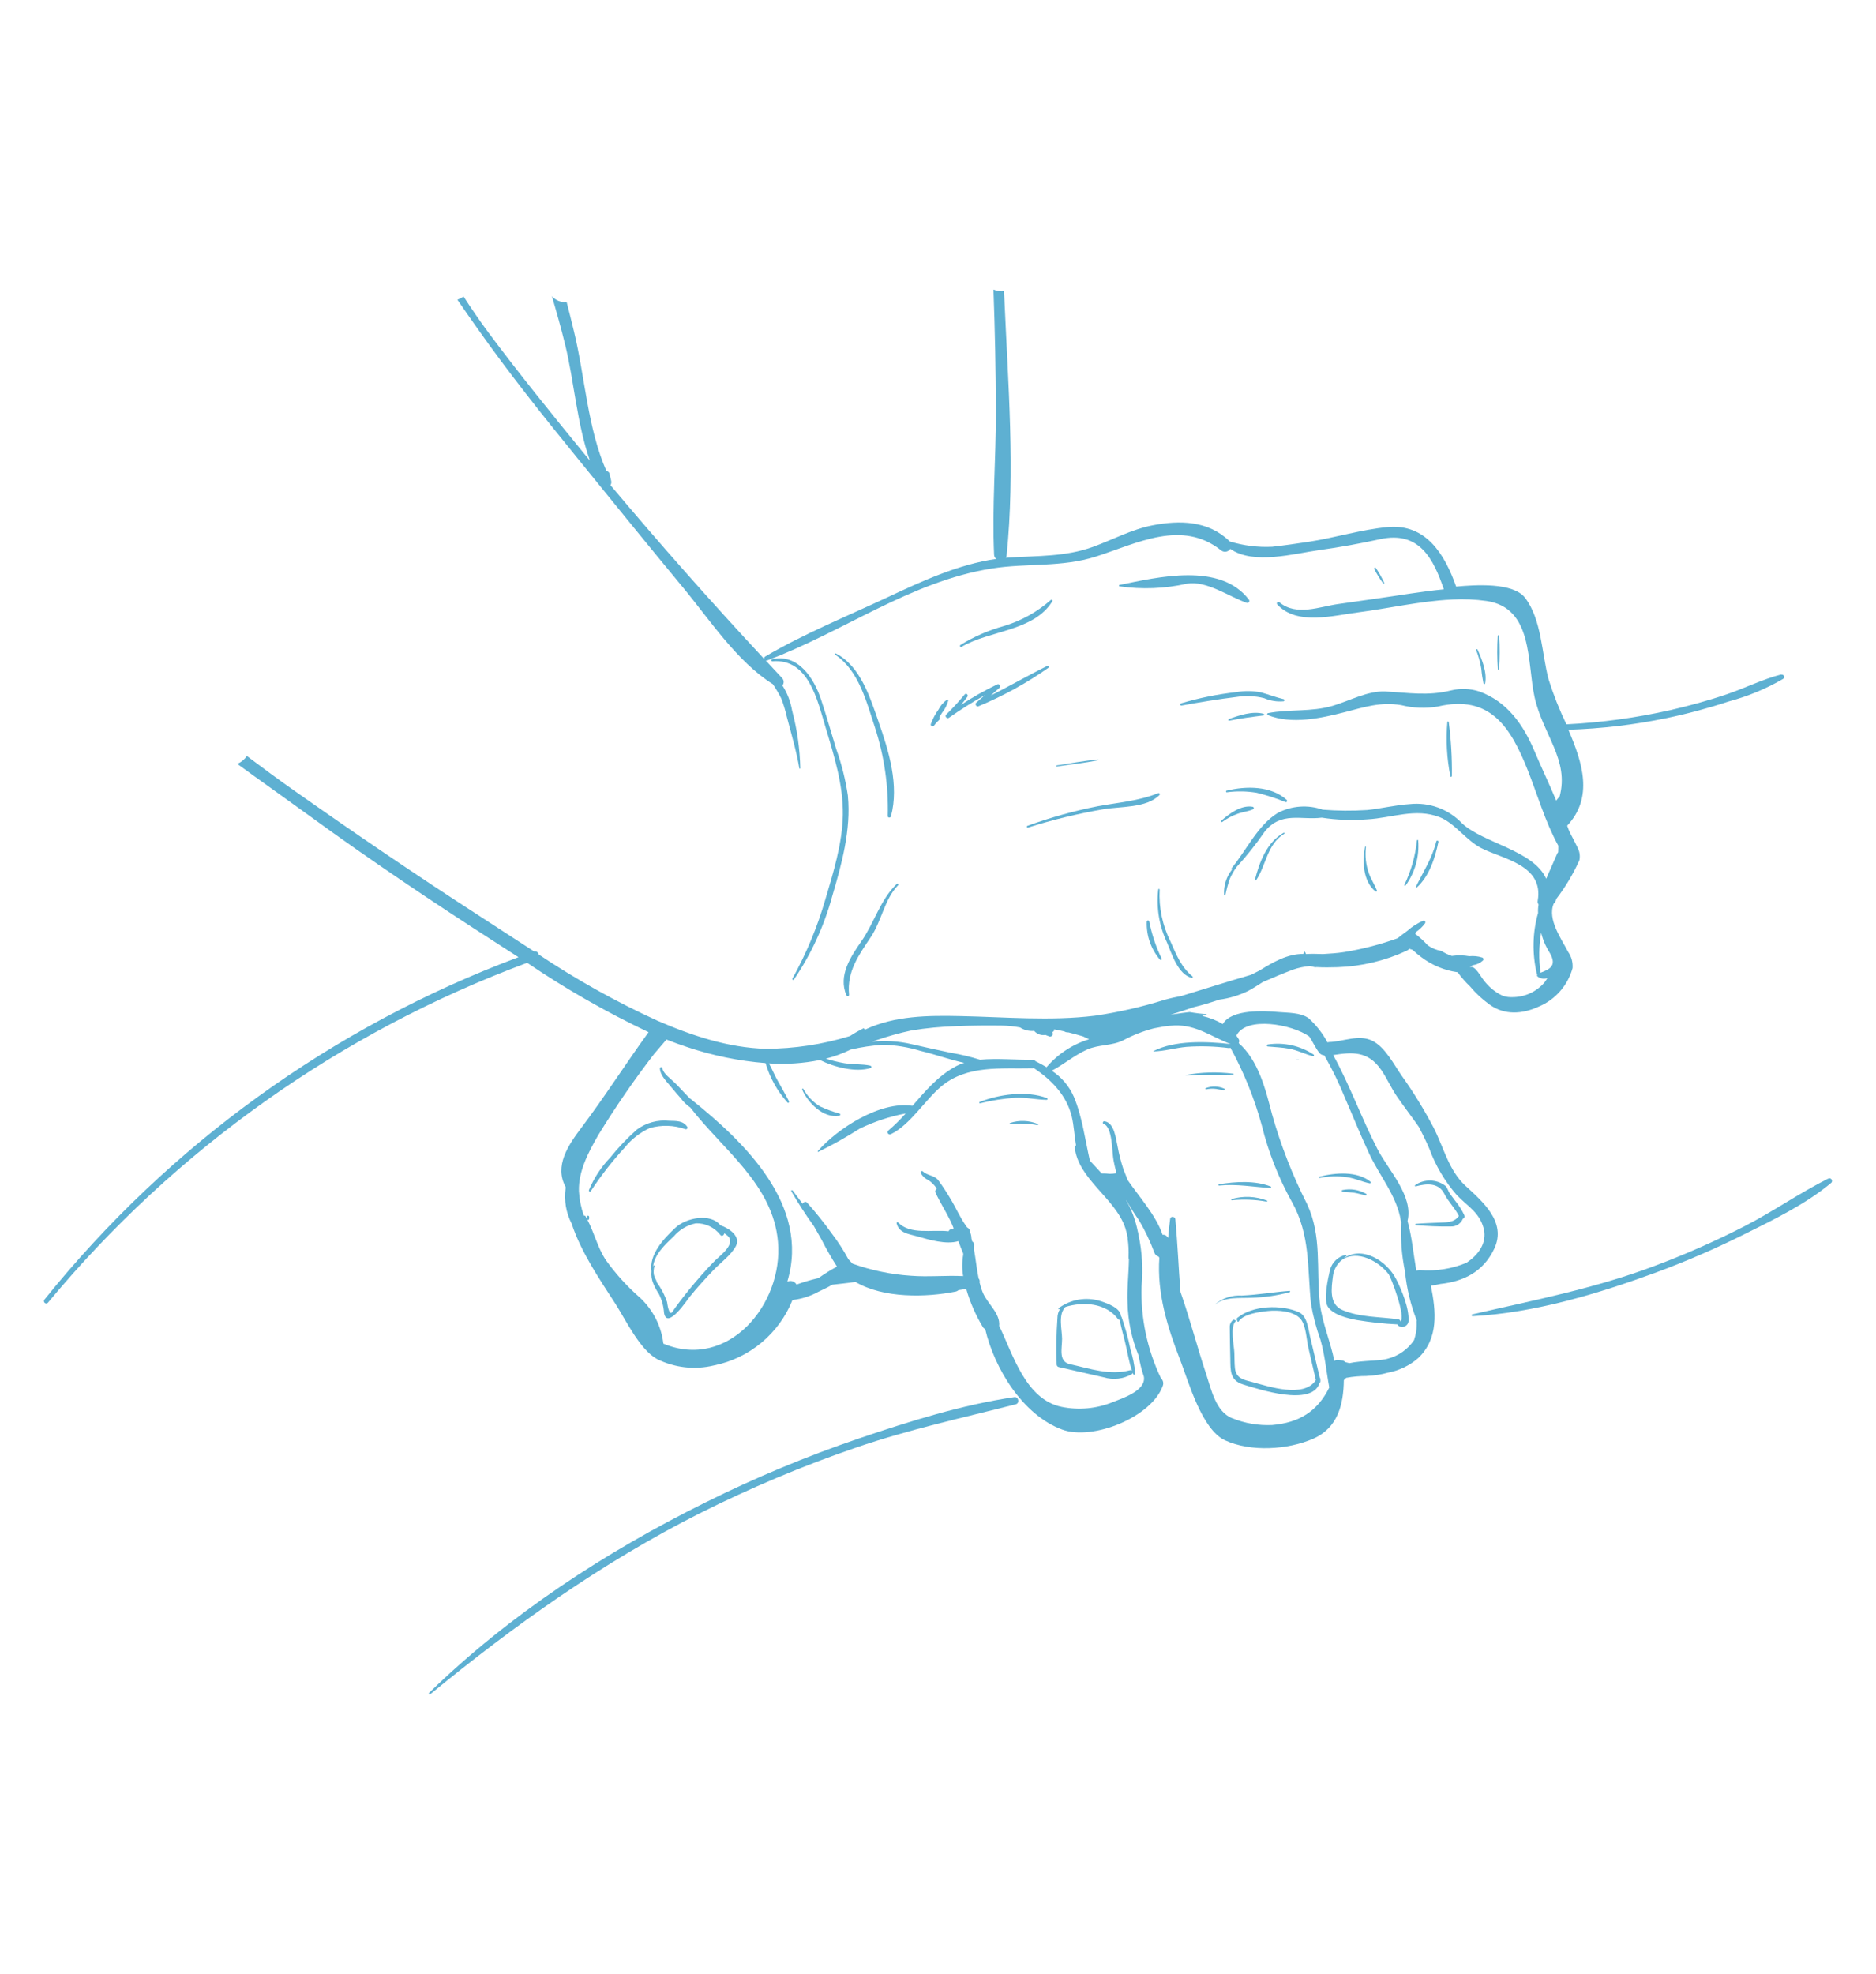 <?xml version="1.0" encoding="UTF-8"?><svg id="a" xmlns="http://www.w3.org/2000/svg" width="384" height="404" viewBox="0 0 384 404"><path d="M255.66,122.75c-5.85-7.76-18.65-4.64-26.53-3.04-.15,.03-.12,.26,.02,.28,4.59,.66,9.26,.48,13.78-.54,4.05-.7,8.67,2.69,12.3,3.93,.23,.04,.45-.11,.49-.33,.02-.1,0-.21-.05-.3Z" fill="#5eb0d2"/><path d="M364.65,138.01c-3.82,.97-7.48,2.82-11.22,4.08-3.78,1.29-7.63,2.33-11.51,3.23-7,1.58-14.12,2.55-21.29,2.91-1.44-2.98-2.66-6.06-3.65-9.21-1.41-5.29-1.4-12.21-4.81-16.68-2.46-3.2-10.2-2.66-14.11-2.3-2.33-6.57-6.13-12.9-14-12.18-5.36,.49-10.81,2.19-16.17,3.01-2.49,.38-4.99,.74-7.5,1.02-2.94,.14-5.88-.23-8.7-1.1l-.08-.09c-4.32-4.17-10.13-4.28-15.73-3.19-4.2,.81-8.16,2.95-12.15,4.4-5.58,2.03-11.31,1.82-17.13,2.18-.23,.02-.47,.05-.7,.06,.08-.14,.13-.3,.14-.46,1.77-17.16,.3-35.26-.45-52.47-.02-.54-.05-1.08-.08-1.63-.73,.07-1.48-.04-2.16-.33,.31,8.34,.48,16.68,.5,25.03,.02,9.71-.82,19.53-.37,29.22,.01,.34,.17,.65,.44,.87-7.75,1.08-15.38,4.63-22.32,7.88-8.3,3.88-17.08,7.45-24.98,12.1-.17,.1-.25,.32-.18,.51-10.79-11.59-21.28-23.45-31.48-35.58,.16-.26,.22-.58,.15-.88l-.35-1.47c-.06-.29-.31-.51-.61-.52-3.86-8.68-4.42-19.34-6.63-28.47-.49-2.03-1-4.08-1.53-6.14-1.14,.11-2.27-.34-3.02-1.2,.97,3.31,1.91,6.63,2.73,9.99,1.84,7.56,2.4,16.15,5.05,23.66-.4-.49-.81-.97-1.22-1.47-6.64-8.13-13.27-16.3-19.55-24.73-1.8-2.42-3.48-4.89-5.1-7.39-.38,.29-.81,.51-1.26,.66,1.37,2.01,2.76,3.97,4.11,5.89,6.41,9.1,13.38,17.84,20.4,26.46,7.17,8.82,14.32,17.67,21.58,26.43,5.46,6.56,11.09,15.27,18.48,19.9,.65,.95,1.23,1.94,1.74,2.97,.47,1.23,.85,2.5,1.14,3.79,.92,3.48,1.94,6.93,2.55,10.48l.11,.08,.08-.08c-.08-4-.65-7.98-1.68-11.85-.31-1.82-.98-3.56-1.98-5.12,.35-.43,.34-1.05-.02-1.47-1.14-1.21-2.27-2.42-3.4-3.65,.09,.04,.19,.04,.28,0,15.49-5.79,29.38-16.19,46-18.82,7.24-1.15,14.26-.18,21.37-2.46,8.38-2.69,17.52-7.63,25.54-1.27,.53,.46,1.34,.39,1.79-.14l.11-.15c4.73,3.35,13.2,.94,18.23,.25,4.19-.58,8.35-1.34,12.48-2.24,8-1.74,10.9,4.06,13.01,10.27-4.53,.44-9.06,1.23-13.56,1.86l-8.13,1.16c-3.71,.52-8.52,2.53-11.97-.37-.13-.12-.32-.11-.44,.02-.12,.13-.11,.32,.02,.44,3.98,4.36,11.5,2.24,16.58,1.6,6.06-.78,12.62-2.29,18.98-2.61,.11,0,.22,0,.33-.02,2.33-.12,4.66-.02,6.97,.31,9.57,1.43,8.22,12.64,9.8,19.7,1.74,7.75,7.15,12.81,5.11,20.36-.27,.23-.5,.5-.68,.8-1.45-3.47-3.08-6.87-4.46-10.14-2.29-5.42-5.58-10.13-11.28-12.2-1.9-.62-3.93-.69-5.87-.2-4.75,1.16-8.65,.44-13.37,.2-3.59-.18-7.38,1.93-10.74,2.92-4.46,1.32-8.87,.65-13.3,1.51-.11,.04-.17,.15-.14,.27l.11,.13c4.87,1.96,10.86,.66,15.8-.61,3.98-1.03,7.31-2.14,11.51-1.43,2.45,.61,5,.71,7.49,.29,10.65-2.52,14.9,4.17,18.39,12.96,2,5.03,3.61,10.68,6.28,15.51,0,.45,0,.9-.03,1.34-.09,.1-.17,.22-.22,.35l-2.19,4.99-.04,.08c-2.6-5.82-12.86-7.26-17.22-11.33-2.77-2.91-6.73-4.36-10.73-3.93-2.91,.18-5.81,.92-8.72,1.21-3.02,.19-6.06,.17-9.08-.07-3.03-1.06-6.36-.82-9.21,.67-4.11,2.53-6.37,7.59-9.38,11.23-.08,.11-.08,.26,.02,.36-1.15,1.46-1.73,3.3-1.62,5.16l.13,.15,.15-.13c.22-1.13,.53-2.24,.91-3.33,.38-.84,.83-1.64,1.37-2.38,2.09-2.28,4.01-4.71,5.77-7.26,3.38-4.19,7.48-2.29,11.67-2.84,3.1,.48,6.25,.59,9.38,.34,5-.28,9.8-2.37,14.75-.44,3.11,1.21,5.43,4.76,8.53,6.33,4.43,2.26,12.81,3.42,11.55,10.76-.06,.27,0,.55,.17,.78-.1,.57-.13,1.15-.1,1.73-1.15,4.06-1.23,8.34-.25,12.45l.08,.15c-.08,.13-.05,.3,.06,.4,.58,.45,1.35,.57,2.03,.31-.18,.3-.37,.59-.58,.88-1.66,1.95-4.09,3.06-6.65,3.04-.28,0-.55,0-.83-.03-.38-.05-.76-.13-1.12-.26-1.33-.63-2.51-1.54-3.45-2.66-1.04-1.07-2.06-3.67-3.31-3.18,.13-.06,.24-.14,.33-.25,.12-.05,.25-.1,.36-.16,.76-.11,1.48-.44,2.05-.96,.14-.16,.13-.4-.03-.54l-.09-.06c-.87-.28-1.79-.37-2.69-.28-1.15-.21-2.32-.23-3.47-.07l-.04,.03c-.77-.25-1.51-.6-2.19-1.04-1-.16-1.95-.56-2.78-1.14-.79-.86-1.65-1.66-2.58-2.36,.06-.11,.1-.23,.14-.35,.72-.5,1.35-1.1,1.87-1.8,.17-.25,0-.65-.35-.54-1.19,.51-2.29,1.2-3.25,2.06-.67,.5-1.37,1-2.02,1.54-3.54,1.27-7.18,2.21-10.89,2.82-1.46,.23-2.92,.32-4.39,.41-1.17-.04-2.34-.08-3.48,0-.05-.2-.15-.39-.28-.54-.08,.18-.18,.34-.28,.51-3.26,0-6.12,1.67-8.98,3.42-.58,.3-1.15,.58-1.72,.87l-.09,.02c-4.75,1.37-9.44,2.88-14.13,4.3-1.15,.21-2.3,.46-3.44,.78-4.66,1.46-9.43,2.55-14.27,3.26-9.07,1.12-18.45,.26-27.55,.08-6.63-.14-13.47-.09-19.52,2.77-.1-.09-.18-.19-.27-.3-.96,.48-1.9,1.02-2.8,1.61-5.59,1.72-11.4,2.6-17.25,2.61-7.68-.21-15.19-2.72-22.16-5.75-8.45-3.86-16.58-8.4-24.31-13.56-.07-.42-.48-.71-.9-.63h-.05c-3.82-2.45-7.6-4.95-11.37-7.38-12.77-8.24-25.33-16.8-37.77-25.55-3.25-2.28-6.45-4.66-9.64-7.05-.48,.71-1.16,1.27-1.95,1.62,4.98,3.63,10.01,7.17,14.87,10.7,12.48,9.08,25.3,17.68,38.29,26.02,1.46,.93,2.92,1.88,4.39,2.83-38.05,14.22-71.57,38.43-97.03,70.07-.38,.48,.31,1.11,.71,.64,26.04-31.38,59.87-55.37,98.1-69.56,7.91,5.36,16.22,10.11,24.85,14.2-4.7,6.47-8.98,13.23-13.81,19.63-2.64,3.5-5.52,7.75-3.18,12.01,0,.11,0,.24,0,.36-.33,2.46,.1,4.96,1.24,7.17,1.94,5.89,5.76,11.44,8.98,16.44,2.12,3.3,4.92,9.26,8.46,11.26,3.61,1.81,7.75,2.28,11.68,1.33,7.28-1.47,13.32-6.5,16.08-13.39,1.85-.21,3.65-.78,5.29-1.68,.89-.43,1.9-.89,2.85-1.45,1.56-.2,3.18-.33,4.74-.58,5.76,3.41,14.52,3.18,20.48,1.99,.23-.04,.44-.14,.61-.3,.54-.07,1.07-.16,1.59-.28,.79,2.77,1.95,5.42,3.44,7.88,.11,.17,.27,.29,.45,.36,1.88,8.08,7.71,17.63,15.77,20.58,6.27,2.29,18.31-2.54,20.59-8.98,.2-.54,.05-1.14-.38-1.52-2.81-5.87-4.17-12.32-3.97-18.82,.32-3.49,.12-7.01-.61-10.43-.03-.19-.05-.38-.09-.55l-.07-.24c-.44-2.23-1.23-4.38-2.36-6.36v-.08c.79,1.43,1.66,2.8,2.6,4.13,1.25,2.12,2.31,4.35,3.16,6.66,.13,.38,.46,.67,.85,.77l.07,.14,.09,.11c-.51,7.26,1.65,14.23,4.27,20.95,1.68,4.33,4.39,14.22,9.18,16.42,5.25,2.41,12.78,1.95,18.01-.32,5.09-2.21,6.24-7.06,6.3-12.01l.12-.08c.13-.11,.25-.24,.35-.38,1.4-.26,2.82-.38,4.24-.38l.11-.02c1.44-.06,2.86-.28,4.24-.67,2.29-.43,4.42-1.45,6.17-2.98,4.21-4.03,3.64-9.55,2.59-14.82,.66-.08,1.32-.19,1.96-.35,4.68-.5,8.77-2.46,11.01-7.21,2.59-5.47-2.43-9.68-5.95-12.93-3.38-3.14-4.42-7.85-6.46-11.83-1.94-3.7-4.12-7.26-6.55-10.66-1.59-2.29-3.37-5.82-5.98-7.12-2.79-1.4-6,.18-8.87,.25-.11,0-.22,.03-.32,.08-.99-1.85-2.29-3.52-3.84-4.93-1.66-1.24-4.33-1.12-6.27-1.3-2.82-.25-9.57-.63-11.33,2.47-1.3-.77-2.72-1.33-4.21-1.65,.34-.11,.67-.25,1-.37-1.2-.08-2.4-.23-3.58-.44-1.3,.16-2.6,.33-3.88,.54,1.59-.49,3.16-1.01,4.73-1.54,1.79-.43,3.51-.95,5.21-1.54,2.04-.26,4.03-.86,5.88-1.76,1.03-.54,2.03-1.19,3.04-1.84,2.03-.88,4.06-1.74,6.15-2.53,1.12-.39,2.29-.64,3.47-.74,.29,.05,.58,.11,.87,.19,.18,.05,.36,.06,.54,.02,1.45,.1,2.93,.05,4.3,.02,4.87-.17,9.67-1.31,14.09-3.35,.22-.1,.41-.24,.56-.42,.22,.06,.44,.13,.66,.21,.58,.54,1.19,1.04,1.82,1.51,2.13,1.61,4.63,2.67,7.27,3.06h.14c.76,1.05,1.61,2.02,2.54,2.91,1.18,1.41,2.53,2.66,4.02,3.73,3.09,2.24,6.78,1.93,10.07,.41,3.39-1.42,5.93-4.33,6.91-7.87,.09-1.18-.22-2.35-.9-3.31-1.31-2.56-4.33-6.68-2.95-9.91,.29-.22,.47-.56,.5-.92,1.89-2.45,3.48-5.12,4.75-7.94,.17-.81,.07-1.65-.28-2.39-.25-.53-.51-1.05-.78-1.57-.22-.42-.44-.84-.65-1.25-.32-.59-.58-1.22-.79-1.86,5.42-5.79,3.15-12.87,.24-19.63,6.76-.21,13.48-1.01,20.1-2.38,4.29-.89,8.53-2.03,12.69-3.4,3.91-1.04,7.67-2.59,11.17-4.63,.22-.15,.28-.44,.13-.66-.11-.17-.33-.25-.53-.19Zm-185.28,74.87c2.35-.81,4.74-1.48,7.17-2,3.06-.5,6.15-.79,9.26-.88,3.05-.14,6.12-.15,9.18-.12,1.28,.02,2.55,.15,3.81,.38,.85,.54,1.84,.79,2.84,.71l.08,.02c.52,.59,1.29,.9,2.08,.83l.13-.05,.8,.31c.27,.13,.6,.01,.73-.26,.09-.19,.06-.42-.07-.58,.14-.06,.27-.15,.35-.28,.07-.09,.08-.21,.02-.31,.71,.11,1.43,.27,2.13,.43,.17,.12,.38,.18,.58,.19h.23c1.01,.25,2.01,.53,3.01,.83,.41,.2,.81,.39,1.23,.58-3.39,1.04-6.41,3.03-8.71,5.72-.67-.41-1.37-.79-2.1-1.15l-.11-.03c-.16-.23-.42-.37-.7-.35-3.09,.08-7.1-.35-10.7,0-1.96-.61-3.95-1.09-5.98-1.42-2.69-.56-5.37-1.15-8.05-1.77-2.66-.62-5.41-.79-8.13-.51,.31-.07,.61-.18,.91-.28Zm51.44,40.52c.19,1.29,.25,2.6,.19,3.91,0,.15,.03,.3,.08,.44-.05,3.02-.42,6.11-.28,8.88,.08,3.71,.85,7.37,2.27,10.8,.24,1.46,.59,2.89,1.07,4.29,.51,2.9-4.53,4.48-6.34,5.21-3.33,1.36-6.98,1.7-10.5,.98-7.35-1.52-9.91-10.63-12.7-16.41l-.08-.1c.29-2.62-2.37-4.54-3.34-6.86-.28-.68-.5-1.39-.67-2.1,.08-.28,.01-.59-.19-.8-.41-1.93-.58-3.93-.94-5.87,0-.33,0-.67,.02-1.01,.03-.29-.13-.57-.39-.7-.05-.21-.11-.43-.17-.64,0-.41-.09-.82-.25-1.2,.02-.44-.23-.84-.62-1.03l-.35-.5c-1.11-1.57-1.91-3.41-2.88-5.06-.82-1.38-1.68-2.74-2.63-4.03-.81-1.12-2.24-.97-3.21-1.88-.24-.22-.58,.1-.42,.36,.35,.64,.9,1.14,1.57,1.44,.7,.45,1.29,1.05,1.71,1.77-.28,.14-.4,.47-.28,.75,.91,1.97,2.08,3.8,3.04,5.75,.25,.51,.46,1.02,.67,1.54l-.14,.22v.03h-.38c-.23,0-.43,.16-.48,.39-3.51-.37-7.89,.76-10.38-1.82-.13-.14-.31,.02-.28,.18,.49,2.06,2.57,2.2,4.36,2.72,2.22,.65,5.82,1.71,8.29,.94,.29,.84,.61,1.67,.97,2.49l.02,.24c-.26,1.47-.27,2.97-.02,4.43-3.55-.18-7.19,.21-10.75-.08-4.06-.27-8.07-1.11-11.9-2.47-.28-.3-.56-.6-.84-.9-1-1.85-2.14-3.62-3.42-5.29-1.56-2.18-3.24-4.28-5.03-6.28-.31-.36-.75-.14-.92,.21-.69-.91-1.38-1.83-2.08-2.75l-.21-.03-.05,.19c1.42,2.46,2.96,4.85,4.63,7.15,.54,.94,1.08,1.89,1.61,2.84,.95,1.87,1.99,3.69,3.13,5.46-1.31,.7-2.58,1.49-3.79,2.36h-.02c-1.52,.35-3.01,.79-4.47,1.32-.37-.67-1.2-.93-1.89-.59,4.72-15.67-8.74-28.57-19.86-37.46l-.11-.05c-.45-.53-.99-1.01-1.42-1.49-.55-.61-1.11-1.2-1.7-1.77-.74-.73-2.31-1.81-2.46-2.89,0-.14-.13-.26-.27-.25-.14,0-.26,.13-.25,.27,.04,1.53,1.64,2.93,2.52,4.07,.54,.68,1.14,1.33,1.71,1.99,.55,.76,1.22,1.41,1.99,1.94,6.76,8.73,16.92,15.74,17.94,27.46,1.12,12.83-10.24,26.39-23.45,20.86-.43-3.6-2.13-6.93-4.79-9.41-2.67-2.32-5.05-4.96-7.1-7.85-1.61-2.52-2.28-5.48-3.67-8.11l.22,.05,.06-.06c.11-.18,.13-.4,.07-.61-.02-.23-.39-.28-.42-.03-.02,.28-.07,.42,.08,.65-.12-.23-.25-.47-.38-.7-.07-.12-.22-.17-.35-.12-.57-1.61-.91-3.29-1.01-4.99-.14-4.1,1.96-8.01,3.93-11.45,3.52-5.75,7.34-11.31,11.46-16.65,.84-.99,1.68-1.98,2.53-2.95,1.4,.55,2.8,1.07,4.24,1.54,5.19,1.74,10.58,2.85,16.04,3.28,.87,2.99,2.41,5.75,4.49,8.07,.16,.18,.4-.08,.3-.26-.74-1.46-1.57-2.87-2.36-4.3-.62-1.12-1.12-2.33-1.74-3.45,3.5,.23,7.01,0,10.44-.69,2.92,1.45,7.24,2.59,10.37,1.65,.13-.04,.21-.19,.16-.32l-.18-.17c-1.73-.38-3.56-.23-5.33-.51-1.29-.22-2.56-.53-3.8-.93,1.75-.44,3.45-1.07,5.07-1.86,2.16-.5,4.36-.83,6.57-.98,2.63,.06,5.24,.49,7.75,1.26,2.87,.67,5.91,1.78,8.93,2.44-.64,.2-1.26,.46-1.85,.78-3.61,1.99-6.15,5.03-8.75,8.01-6.62-1.04-15.44,4.7-19.42,9.32l.09,.13c2.93-1.43,5.78-3.03,8.53-4.78,2.99-1.45,6.16-2.49,9.42-3.11-1.09,1.23-2.26,2.39-3.51,3.46-.21,.14-.26,.43-.12,.64,.14,.2,.41,.26,.62,.13,3.93-1.91,6.89-6.91,10.27-9.75,5.31-4.46,12.28-3.57,18.78-3.72l.17-.05c3.64,2.42,6.69,5.56,7.76,9.85,.48,1.98,.55,4.05,.9,6.04-.14-.02-.31,.05-.28,.25,.64,6.58,8.32,10.44,10.37,16.62,.22,.68,.38,1.38,.49,2.08Zm51.9-34.47c1.2,1.76,2.05,3.74,3.26,5.5,1.52,2.19,3.03,4.14,4.43,6.15,.78,1.47,1.52,2.97,2.18,4.52,1.28,3.46,3.17,6.66,5.59,9.44,2.28,2.4,4.99,3.71,5.66,7.48v.07c.3,2.6-1.32,4.79-3.67,6.34-2.98,1.23-6.2,1.74-9.41,1.49-.29-.02-.58,.02-.84,.14-.59-3.39-.88-6.87-1.8-10.19,1.24-5.12-3.91-10.37-6.14-14.68-3.25-6.28-5.62-12.98-9.03-19.19l-.05-.09c3.79-.58,7.1-.91,9.8,3.01h0Zm-29.6-7.06c2.04-3.94,11.36-2.26,14.88,.24,.71,1.07,1.24,2.29,2.03,3.32,.25,.33,.64,.53,1.05,.54,1.61,2.8,3.02,5.7,4.23,8.7,1.65,3.79,3.18,7.62,4.93,11.36,2.16,4.65,5.68,8.66,6.51,13.8l.08,.21c-.18,3.41,.08,6.83,.77,10.18,.34,3.44,1.15,6.82,2.42,10.04l-.04,.19c.07,1.28-.11,2.57-.52,3.79-1.27,1.89-3.19,3.25-5.4,3.81-1.53,.48-5.16,.34-7.85,.91-.28-.07-.55-.13-.82-.21-.2-.22-.49-.35-.79-.36l-.55-.07c-.32-.07-.65,0-.91,.18-.81-3.98-2.56-8.06-2.97-11.82-.78-7.05,.48-13.66-2.62-20.29-2.99-5.88-5.39-12.05-7.18-18.4-1.29-5.01-2.77-10.98-6.81-14.52,.16-.27,.15-.61-.03-.87-.14-.23-.29-.43-.44-.65l.05-.07Zm-12.73-2.01c4.5-.17,7.58,2.31,11.45,3.78v.03l-.11-.03c-4.77-.53-11.25-.79-15.64,1.47l.02,.07c2.26-.05,4.49-.74,6.75-.94,2.9-.21,5.81-.12,8.7,.25,.11,.01,.22-.02,.31-.08l.02,.05c2.75,5.03,4.9,10.37,6.41,15.91,1.35,5.45,3.42,10.69,6.15,15.6,3.78,6.71,3.15,13.49,3.9,20.82,.43,2.52,1.08,5,1.95,7.41,.92,3.21,1.19,6.49,1.8,9.74-2.42,4.94-6.21,7.21-11.69,7.69-2.77,.13-5.54-.34-8.12-1.37-3.43-1.29-4.35-5.94-5.36-8.96-1.82-5.47-3.33-11.33-5.29-16.92-.4-4.95-.58-9.91-1.05-14.87-.05-.58-.97-.7-1.06-.08-.18,1.3-.31,2.6-.41,3.88-.11-.15-.24-.28-.38-.41-.21-.17-.49-.25-.76-.2-1.31-3.94-4.8-7.78-7.17-11.24-.24-.73-.56-1.42-.84-2.16-.5-1.53-.9-3.08-1.19-4.66-.38-1.63-.63-4.85-2.68-5.18-.31-.05-.51,.43-.18,.54,1.86,.7,1.68,5.75,2.02,7.44,.14,.7,.28,1.43,.48,2.15,0,.18-.02,.35-.02,.52-.4,.06-.81,.1-1.21,.1-.56-.06-1.11-.09-1.67-.08-.81-.88-1.62-1.75-2.42-2.61-.98-4.28-1.58-9.07-3.3-13.11-.95-2.16-2.52-4-4.5-5.29,2.47-1.3,4.6-3.15,7.22-4.33,2.38-1.07,5.12-.73,7.47-1.93,1.97-1.05,4.05-1.86,6.21-2.42,.68-.12,1.37-.24,2.06-.38,.71-.1,1.42-.17,2.14-.2h0Zm74.95-10.78v-.04c-.38-2.71-.34-5.46,.12-8.16,.16,.64,.38,1.26,.59,1.84,.34,.8,.74,1.57,1.2,2.31,1.52,2.64-.06,3.33-1.92,4.04h0Z" fill="#5eb0d2"/><path d="M171.87,227.9c-1.37-.38-2.71-.87-4.01-1.47-1.44-.87-2.62-2.11-3.43-3.59-.08-.14-.31-.02-.25,.12,1.17,2.69,4.3,5.94,7.6,5.38,.2-.03,.33-.34,.09-.44Z" fill="#5eb0d2"/><path d="M147.47,250.75c-2.03-2.56-7.01-1.53-9.15,.44-2.47,2.28-5.49,5.53-4.96,8.98-.1,.85,.03,1.72,.37,2.51,.3,.73,.67,1.42,1.11,2.07,.63,1.21,.99,2.54,1.08,3.9,.6,3.67,4.87-2.8,5.21-3.21,1.55-1.92,3.21-3.74,4.91-5.53,1.5-1.57,3.53-2.97,4.58-4.89s-1.22-3.61-3.15-4.27Zm-.98,7.08c-1.95,1.97-3.78,4.07-5.53,6.21-.78,.95-1.53,1.94-2.26,2.92-.37,.5-.73,1-1.07,1.51-.72,1.04-1.09-2.02-1.07-1.96-.5-1.51-1.25-2.92-2.19-4.2l.02-.16c-.22-.38-.4-.79-.53-1.21-.12-.63-.08-1.27,.12-1.88,.03-.12-.14-.16-.18-.06l-.11,.21c.23-2.42,2.38-4.46,4.21-6.18,1.17-1.38,2.77-2.33,4.54-2.69,1.97-.05,3.84,.85,5.04,2.42,.31,.35,.76-.02,.77-.39,.21,.16,.43,.32,.64,.49,1.89,1.64-1.52,4.1-2.37,4.97Z" fill="#5eb0d2"/><path d="M140.68,230.61c-.87-1.31-2.26-1.2-3.72-1.25-2.34-.24-4.68,.4-6.57,1.78-1.99,1.76-3.83,3.69-5.5,5.77-1.85,1.92-3.32,4.18-4.34,6.64-.08,.21,.21,.46,.36,.24,2.07-3.17,4.4-6.16,6.96-8.94,1.37-1.71,3.13-3.08,5.12-3.99,2.39-.69,4.93-.62,7.27,.21,.16,.08,.36,0,.43-.16,.05-.1,.04-.22-.02-.31Z" fill="#5eb0d2"/><path d="M214.3,224.72c-4.14-1.57-9.78-.8-13.81,.81l-.05,.19,.14,.07c2.37-.59,4.79-.97,7.23-1.13,2.16-.11,4.27,.38,6.43,.42,.1,0,.18-.09,.18-.19l-.11-.16Z" fill="#5eb0d2"/><path d="M212.45,230.03c-1.81-.76-3.83-.84-5.69-.22-.14,.04-.1,.27,.05,.25,1.85-.22,3.73-.15,5.56,.21l.15-.1-.06-.13Z" fill="#5eb0d2"/><path d="M231.38,276.05c-.46-2.22-1.06-4.41-1.81-6.55l-.11-.12c-.08-1.74-2.85-2.68-4.23-3.13-2.92-.9-6.09-.35-8.54,1.47-.1,.08-.03,.27,.1,.21l.22-.09c-.37,.56-.56,1.21-.56,1.88-.23,3.18-.28,6.36-.16,9.55,.02,.25,.2,.45,.44,.5,3.07,.68,6.12,1.41,9.18,2.09,1.94,.59,4.03,.36,5.79-.66,.09-.06,.15-.14,.18-.25l.08,.24c.04,.12,.17,.18,.28,.14,.09-.03,.16-.12,.15-.22-.16-1.72-.51-3.41-1.02-5.06Zm-.06,4.36c-4.18,1.11-8.19-.32-12.32-1.24-2.39-.54-1.6-3.21-1.6-5.2-.02-1.85-.84-4.94,.61-6.4l.02-.09c3.71-1.17,8.39-.84,10.84,2.49,.07,.1,.2,.15,.32,.12,.28,1.53,.72,3.02,1.09,4.53,.48,1.92,.77,4.01,1.43,5.88-.11-.09-.26-.13-.4-.08h0Z" fill="#5eb0d2"/><path d="M252.45,219.73c-3.25-.42-6.55-.33-9.78,.28v.08c3.26-.24,6.51-.05,9.76-.16l.09-.12-.07-.08Z" fill="#5eb0d2"/><path d="M250.66,222.82c-1.21-.57-2.59-.62-3.84-.14-.17,.05-.08,.28,.08,.25,.67-.14,1.36-.17,2.03-.08,.54,.11,1.08,.19,1.63,.24l.15-.15-.06-.11Z" fill="#5eb0d2"/><path d="M260.12,242.82c-3.26-1.29-7.21-1.01-10.6-.48-.18,.03-.18,.31,.02,.28,3.59-.37,6.96,.28,10.52,.5l.15-.18-.08-.13Z" fill="#5eb0d2"/><path d="M259.33,245.69c-2.31-.89-4.85-1-7.23-.31-.14,.03-.1,.28,.05,.25,2.37-.24,4.76-.15,7.1,.28,.14,.02,.21-.17,.08-.23Z" fill="#5eb0d2"/><path d="M270.29,282.56l-.03-.14,.02-.14c.01-.12-.04-.24-.13-.32-.65-2.8-1.32-5.61-1.99-8.41-.36-1.53-.58-4.25-2.3-5.02-3.57-1.57-9.44-1.43-12.57,1.15-.12,.08-.17,.22-.13,.36l.13,.39,.17,.08,.07-.06c.97-1.58,4.33-1.98,5.97-2.16,2-.21,5.39-.04,6.78,1.71,1.05,1.34,1.16,4.21,1.53,5.82,.51,2.21,1.01,4.41,1.53,6.62-2.46,3.74-9.64,1.3-13.05,.38-1.55-.42-3.27-.64-3.51-2.82-.11-1.03-.08-2.1-.12-3.15-.06-1.53-.95-5.4,.31-6.5v-.07l-.29-.18c-.11-.05-.24-.02-.33,.06-.43,.37-.67,.92-.63,1.48,.02,2.09,.05,4.2,.11,6.3,.05,2.53-.14,4.54,2.66,5.4,2.99,.91,14.04,4.62,15.61-.31,.14-.11,.21-.29,.16-.47Z" fill="#5eb0d2"/><path d="M268.92,215.84c-2.76-1.84-6.11-2.59-9.4-2.1-.22,.03-.29,.4-.03,.42,1.48,.14,2.95,.18,4.42,.46,1.68,.31,3.2,1.11,4.84,1.53,.1,.02,.2-.04,.22-.14l-.05-.17Z" fill="#5eb0d2"/><rect x="265.34" y="216.8" width=".53" height=".03" fill="#5eb0d2"/><path d="M280.55,241.85c-2.78-2.26-7.25-1.87-10.48-1.05-.17,.05-.08,.29,.08,.26,1.81-.37,3.67-.42,5.5-.16,1.66,.21,3.12,.96,4.74,1.26,.1,.02,.19-.05,.21-.15l-.05-.16Z" fill="#5eb0d2"/><path d="M279.66,244.32c-1.48-.86-3.22-1.13-4.89-.78-.16,.03-.15,.32,.02,.33,.8,.08,1.6,.11,2.39,.22,.8,.12,1.57,.39,2.36,.53,.09,.01,.17-.05,.19-.14l-.08-.16Z" fill="#5eb0d2"/><path d="M285.75,261.72c-1.86-3.65-6.94-6.93-10.76-4.17l.69-.62-.1-.15c-1.66,.3-2.98,1.56-3.37,3.2-.35,1.54-1.36,5.98-.42,7.43,1.1,1.7,4.1,2.38,5.92,2.73,2.77,.46,5.56,.76,8.36,.89,.02,.11,.09,.22,.18,.28,.58,.42,1.39,.29,1.82-.29,.14-.19,.22-.41,.24-.64,.17-2.61-1.38-6.37-2.56-8.67Zm.9,8.73c0-.23-.18-.42-.41-.46-3.79-.53-7.88-.38-11.45-1.89-2.8-1.2-2.26-4.5-1.95-6.96,.16-1.31,.83-2.5,1.86-3.32h0c3.16-2.16,7.57,.34,9.53,2.92,.48,.63,3.62,8.81,2.41,9.72h0Z" fill="#5eb0d2"/><path d="M299.76,248.75c-.51-1.1-1.16-2.13-1.94-3.07-.36-.46-.71-.93-1.05-1.41-.31-.44-.51-1.25-.91-1.6-1.82-1.38-4.32-1.44-6.2-.14l-.07,.19,.19,.07c2.21-.62,4.7-.8,5.86,1.52,.81,1.63,2.17,2.88,2.98,4.53-1.01,1.4-2.47,1.28-4.06,1.36-1.59,.08-3.15,.11-4.73,.25-.15,0-.18,.26-.02,.28,2.38,.17,4.8,.31,7.18,.26,1.07,.04,2.05-.6,2.45-1.59,.24-.05,.39-.29,.34-.53l-.03-.1Z" fill="#5eb0d2"/><path d="M263.99,264.16c-3.28,.25-6.52,.82-9.82,.97-1.98-.12-3.93,.52-5.46,1.79l.02,.03c2.03-1.62,4.98-1.25,7.43-1.37,2.66-.07,5.3-.45,7.87-1.16l.05-.19-.11-.07Z" fill="#5eb0d2"/><path d="M163.85,164.05v0Z" fill="#5eb0d2"/><path d="M173.56,162.89c-.48-3.28-1.28-6.5-2.4-9.61-1.02-3.37-1.99-6.75-3.09-10.09-1.43-4.36-4.73-9.53-10.04-8.27-.23,.05-.15,.43,.08,.41,7.43-.61,9.22,8.06,10.87,13.52,1.75,5.81,3.65,11.82,3.54,17.95-.1,5.8-1.96,11.81-3.6,17.32-1.63,5.62-3.89,11.04-6.73,16.16-.1,.18,.18,.37,.3,.2,3.54-5.2,6.19-10.96,7.84-17.03,1.95-6.58,3.89-13.63,3.22-20.55Z" fill="#5eb0d2"/><path d="M179.82,147.67c-1.76-5-3.69-11.34-8.71-13.93-.18-.09-.28,.16-.13,.26,4.83,3.23,6.41,9.74,8.13,14.93,1.89,5.83,2.77,11.95,2.61,18.08,0,.39,.55,.39,.65,.05,1.71-6.37-.44-13.39-2.56-19.4Z" fill="#5eb0d2"/><path d="M183.54,180.91c-3.31,3.14-4.6,7.93-7.18,11.65-2.23,3.2-4.84,7.11-3.11,11.1,.12,.28,.58,.24,.54-.1-.46-4.79,1.98-8.08,4.49-11.85,2.19-3.29,2.76-7.67,5.54-10.55,.17-.18-.11-.42-.28-.25Z" fill="#5eb0d2"/><path d="M256.42,165.11c-2.34-.43-4.83,1.4-6.46,2.87-.13,.12,.06,.35,.21,.24,.96-.72,2.02-1.28,3.15-1.68,1.02-.38,2.14-.46,3.13-.91,.14-.04,.22-.19,.18-.33-.03-.09-.11-.17-.21-.18Z" fill="#5eb0d2"/><path d="M262.75,143.08c-1.55-.36-3.03-.94-4.56-1.37-1.7-.35-3.44-.37-5.15-.07-3.82,.43-7.59,1.19-11.28,2.29-.25,.08-.18,.51,.08,.46,3.73-.68,7.49-1.3,11.25-1.76,1.89-.3,3.82-.22,5.67,.25,1.24,.54,2.6,.76,3.95,.64,.12,0,.21-.11,.21-.24,0-.1-.08-.18-.17-.2Z" fill="#5eb0d2"/><path d="M258.64,146.07c-2.33-.6-4.96,.31-7.15,1.1l-.11,.21,.21,.11c2.36-.48,4.66-.78,7.04-1.07,.1-.01,.16-.1,.15-.2l-.14-.15Z" fill="#5eb0d2"/><path d="M194.11,143.35l-.13-.18-.11,.02c-.76,.5-1.37,1.2-1.77,2.02-.66,.91-1.19,1.91-1.57,2.96-.13,.41,.39,.56,.65,.32h0l.11-.13c.32-.47,.79-.83,1.15-1.26l.02-.2-.2-.02-.05,.04c.19-.33,.38-.65,.56-.97,.62-.76,1.08-1.65,1.34-2.59Z" fill="#5eb0d2"/><path d="M214.37,136.28c-3.91,1.91-7.66,4.1-11.56,6.05,.6-.54,1.2-1.07,1.8-1.6,.31-.28-.07-.86-.44-.69-2.58,1.23-5.07,2.63-7.46,4.21,.45-.54,.89-1.08,1.3-1.65,.27-.38-.24-.86-.54-.49-1.2,1.45-2.47,2.83-3.8,4.14-.35,.35,.16,.92,.56,.65,2.37-1.67,4.82-3.22,7.35-4.63-.59,.51-1.19,1.03-1.77,1.55-.33,.28,.08,.91,.47,.72,5.05-2.1,9.86-4.74,14.34-7.89,.1-.07,.13-.2,.06-.31-.07-.1-.2-.13-.31-.06Z" fill="#5eb0d2"/><path d="M215.07,122.8c-2.79,2.45-6.08,4.27-9.64,5.33-3.11,.86-6.09,2.16-8.84,3.86-.1,.07-.13,.21-.07,.31,.07,.1,.21,.13,.31,.07,5.69-3.38,14.83-3.17,18.58-9.34,.13-.22-.19-.38-.35-.23Z" fill="#5eb0d2"/><path d="M224.76,155.41c-2.83,.28-5.64,.8-8.45,1.23-.14,.02-.13,.25,0,.22,2.82-.42,5.68-.72,8.47-1.27,.09-.02,.06-.18-.03-.18Z" fill="#5eb0d2"/><path d="M237.08,162.31c-4.01,1.62-8.18,1.91-12.41,2.69-4.88,.96-9.68,2.3-14.36,4-.1,.04-.14,.14-.11,.24,.03,.09,.13,.14,.22,.12,5.03-1.6,10.17-2.84,15.38-3.74,3.48-.61,8.88-.21,11.54-2.92,.16-.17-.03-.48-.25-.39Z" fill="#5eb0d2"/><path d="M263.38,163.7c-3.21-2.93-8.39-2.86-12.32-1.89-.18,.05-.13,.36,.06,.33,2.03-.27,4.1-.24,6.12,.1,2.01,.49,3.99,1.13,5.91,1.91,.25,.08,.41-.29,.23-.45Z" fill="#5eb0d2"/><path d="M302.44,132.93c-.08-.18-.35-.09-.28,.09,.48,1.24,.83,2.52,1.05,3.83,.09,1.03,.24,2.04,.45,3.05l.22,.1,.11-.12c.44-2.24-.65-4.94-1.55-6.95Z" fill="#5eb0d2"/><path d="M306.87,130.09l-.17-.13-.13,.14c-.14,2.28-.13,4.57,.02,6.85,.02,.14,.24,.18,.26,.02,.15-2.29,.16-4.59,.02-6.89Z" fill="#5eb0d2"/><path d="M296.54,147.75l-.15-.13-.13,.15c-.32,3.71-.11,7.45,.62,11.1,.05,.19,.3,.11,.31-.05,.05-3.7-.17-7.4-.65-11.06Z" fill="#5eb0d2"/><path d="M283.34,119.27c-.49-1.05-1.06-2.06-1.7-3.02-.13-.22-.47,0-.34,.21,.53,1.02,1.13,2,1.81,2.92,.08,.11,.29,.04,.23-.11Z" fill="#5eb0d2"/><path d="M281.85,182.24c-.48-1.2-1.2-2.28-1.65-3.51-.62-1.73-.83-3.58-.61-5.4l-.08-.11-.1,.07c-.59,2.96-.43,7.06,2.14,9.14h.27l.04-.2Z" fill="#5eb0d2"/><path d="M290.03,172.01c-.33,3.15-1.19,6.22-2.57,9.07-.06,.14,.13,.29,.24,.15,1.94-2.67,2.86-5.94,2.59-9.23,0-.17-.25-.15-.26,0Z" fill="#5eb0d2"/><path d="M293.99,172.2c-.84,3.45-2.65,6.16-4.18,9.29l.04,.16,.15-.03c2.57-2.33,3.75-6.04,4.43-9.34,.02-.12-.07-.24-.19-.25-.11-.02-.22,.06-.25,.17Z" fill="#5eb0d2"/><path d="M262.75,170.42c-3.44,1.93-4.95,5.99-5.89,9.62-.05,.16,.18,.21,.26,.08,2.1-3.15,2.23-7.37,5.76-9.5,.14-.08,0-.28-.13-.21Z" fill="#5eb0d2"/><path d="M244.1,199.82c-2.32-1.89-3.32-4.46-4.51-7.14-1.64-3.29-2.41-6.94-2.22-10.61,.02-.18-.25-.24-.28-.05-.44,3.73,.19,7.5,1.8,10.89,1.01,2.41,2.23,6.49,5.06,7.21,.09,.02,.19-.03,.21-.13l-.05-.17Z" fill="#5eb0d2"/><path d="M235.24,188.6c-.01-.14-.14-.24-.28-.23-.13,.01-.23,.13-.23,.26-.1,2.86,.88,5.64,2.75,7.81l.29-.02,.04-.19c-1.18-2.42-2.04-4.99-2.57-7.63Z" fill="#5eb0d2"/><path d="M207.67,285.91c-10.79,1.58-21.54,4.97-31.85,8.46-10.76,3.66-21.26,8.04-31.43,13.1-20.41,10.1-40.23,23.03-56.57,38.97-.15,.14,.08,.42,.24,.28,17.27-14.16,35.19-26.95,55.17-37.03,10.36-5.2,21.06-9.7,32.03-13.46,10.74-3.69,21.7-6.05,32.67-8.85,.82-.21,.57-1.58-.27-1.46Z" fill="#5eb0d2"/><path d="M374.18,241.21c-5.76,2.88-11.11,6.63-16.85,9.6-6.03,3.1-12.24,5.85-18.6,8.23-12.21,4.63-24.71,7.02-37.37,9.94-.21,.05-.14,.38,.07,.37,12.76-.68,25.79-4.63,37.72-9.01,6.12-2.27,12.11-4.87,17.95-7.79,5.97-2.96,12.53-6.15,17.66-10.43,.25-.16,.32-.49,.16-.74-.16-.25-.49-.32-.74-.16Z" fill="#5eb0d2"/></svg>